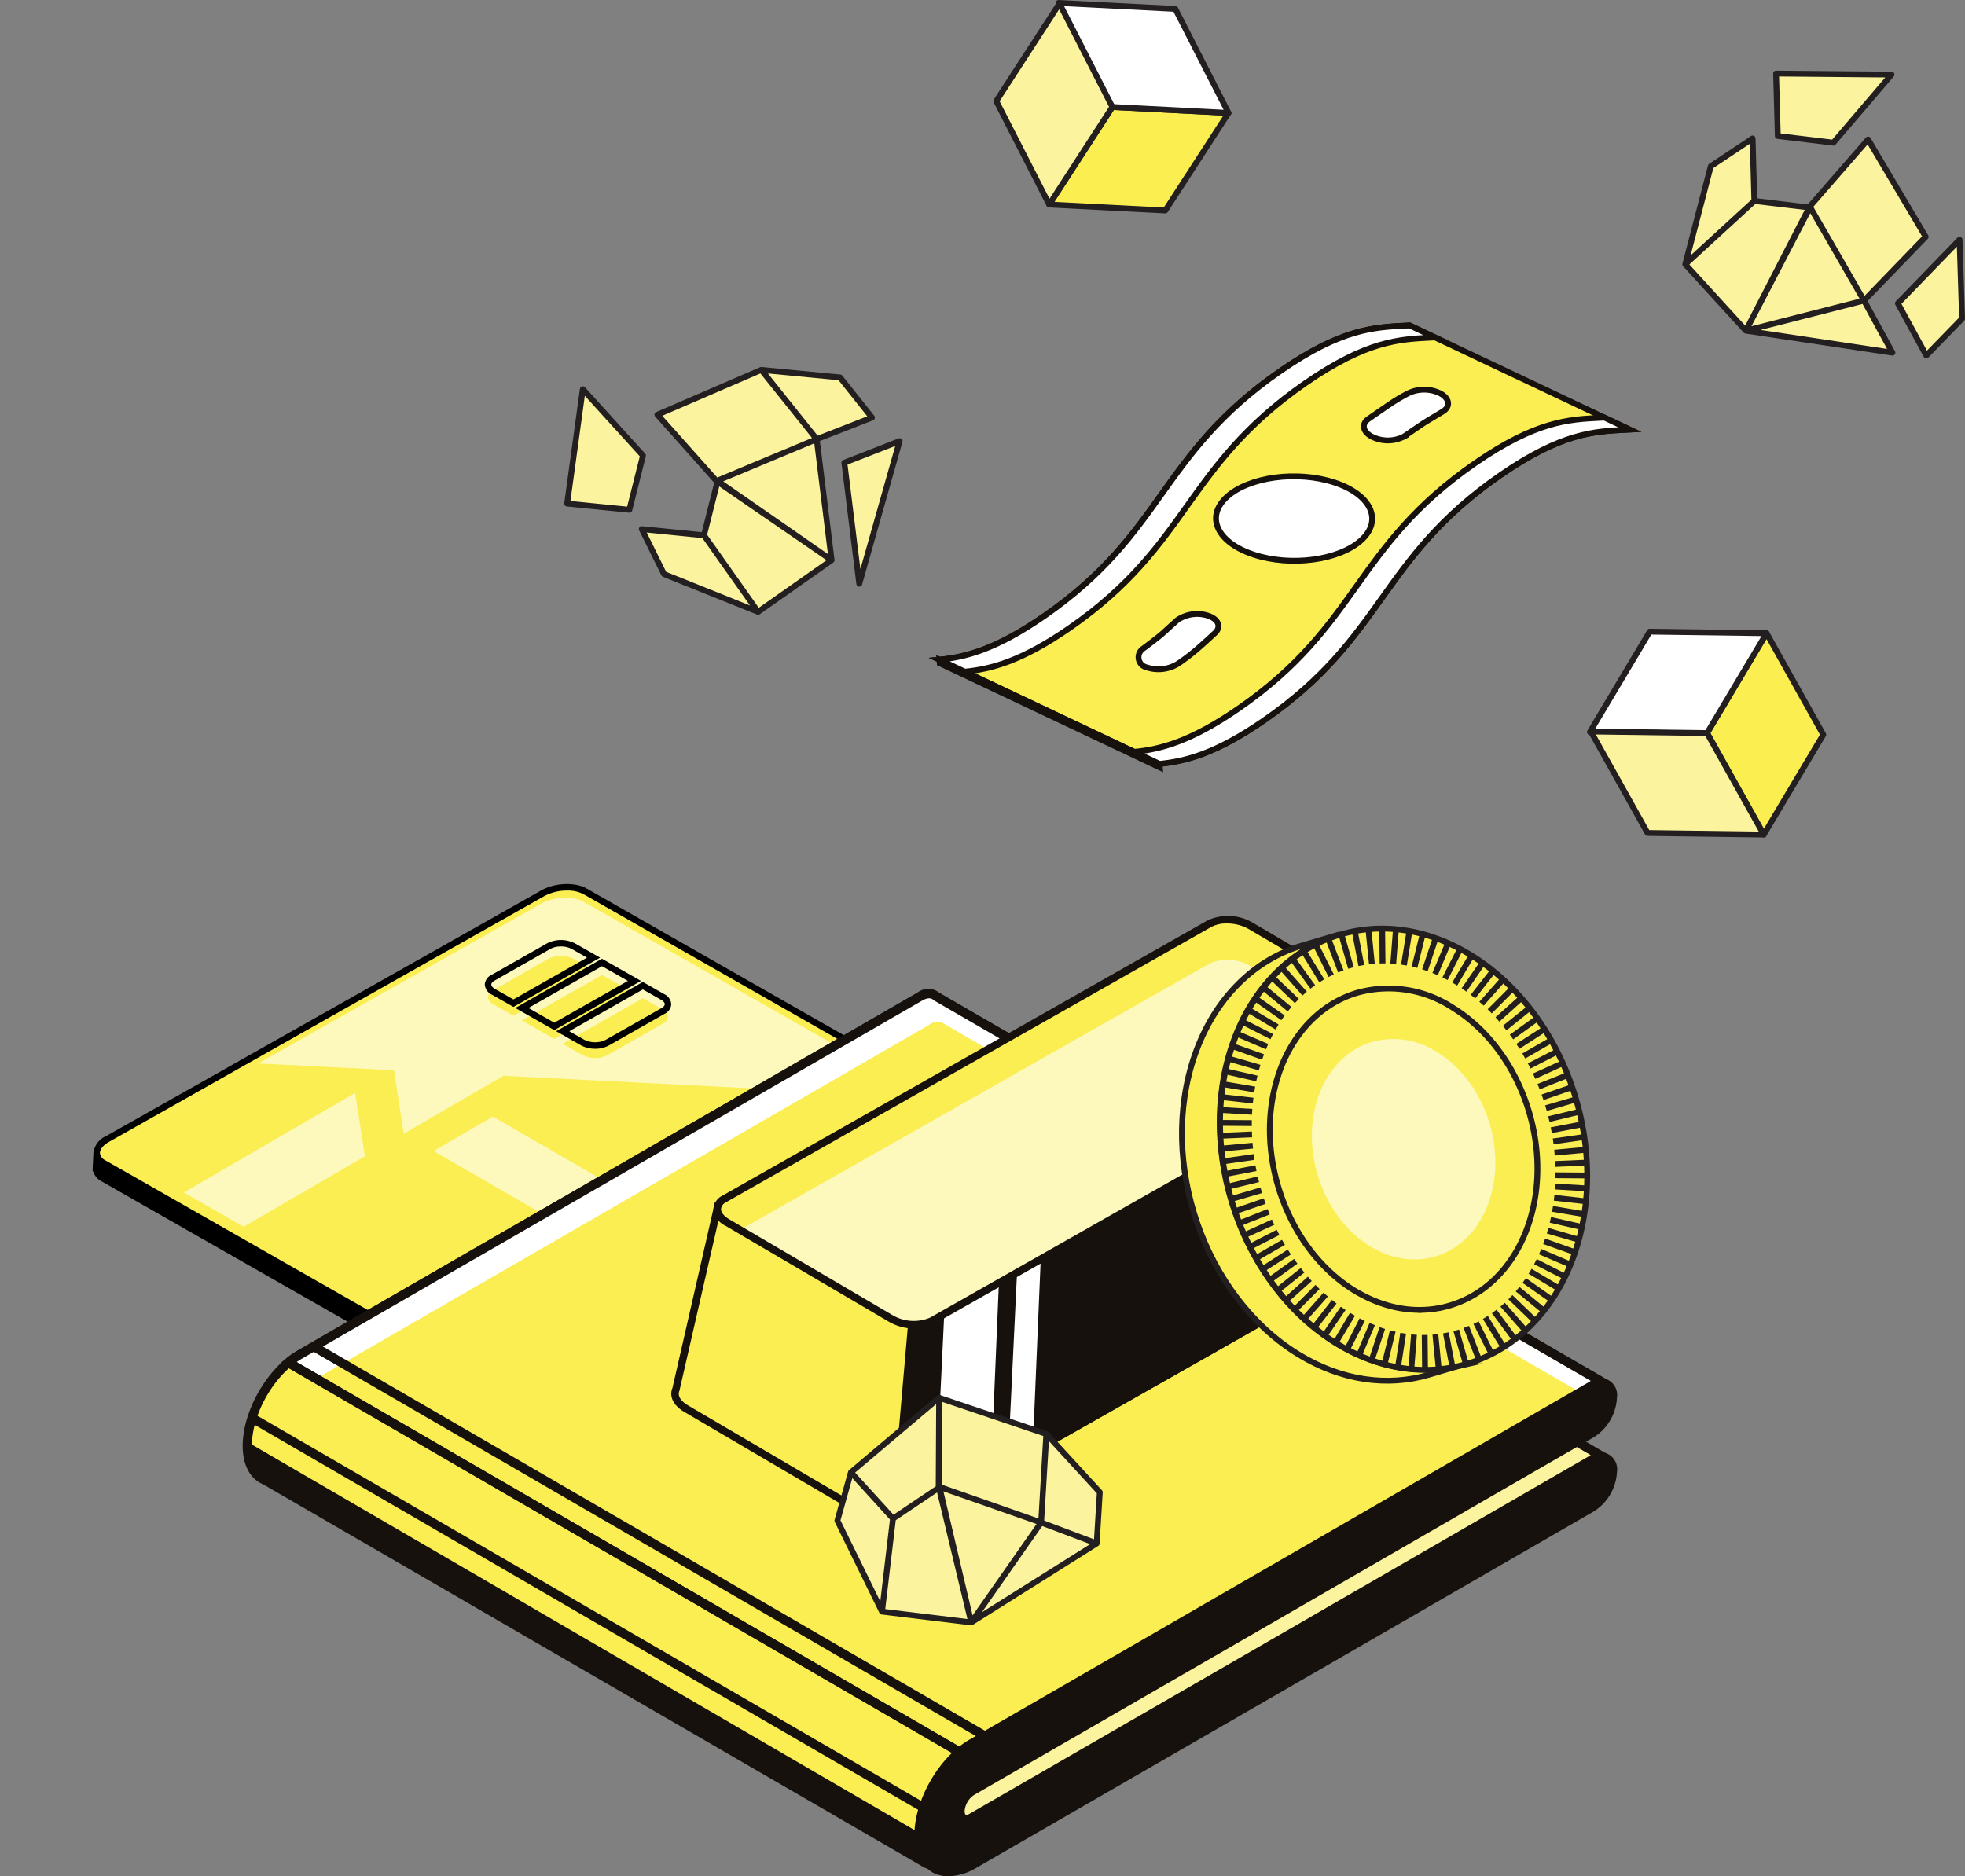 <svg id="Full_Fractional_ownership_illustration" data-name="Full &amp; Fractional ownership illustration" xmlns="http://www.w3.org/2000/svg" xmlns:xlink="http://www.w3.org/1999/xlink" width="337.512" height="322.304" viewBox="0 0 337.512 322.304">
  <rect x="0" y="0" width="337.512" height="322.304" fill="#808080" stroke="none"/>
  <defs>
    <clipPath id="clip-path">
      <rect id="Rectangle_1315" data-name="Rectangle 1315" width="337.512" height="322.304" fill="none"/>
    </clipPath>
    <clipPath id="clip-path-2">
      <path id="Path_6620" data-name="Path 6620" d="M92.955,155.229,18.19,197.443c-2.188,1.234-1.212,2.173.634,3.23l105.615,59.318c1.845,1.057,5.429,2.551,7.617,1.316l70.988-40.453c2.188-1.235,6.512-3.585,4.666-4.642l-107.453-61.3a6.4,6.4,0,0,0-3.123-.708,8.742,8.742,0,0,0-4.179,1.029" fill="none"/>
    </clipPath>
    <clipPath id="clip-path-4">
      <path id="Path_6644" data-name="Path 6644" d="M220.088,183.626l-1.98-1.163c-2.3-1.349-5.786-1.521-7.794-.382L198.3,188.9l-9.762,2.362-31,25.682-3.889,44.628a6.948,6.948,0,0,0,3.451-.741l93.016-52.773a2.127,2.127,0,0,0,1.247-2.547l.017-.008-6.739-27.816Z" fill="none"/>
    </clipPath>
  </defs>
  <g id="Group_3543" data-name="Group 3543">
    <g id="Group_3542" data-name="Group 3542" clip-path="url(#clip-path)">
      <path id="Path_6600" data-name="Path 6600" d="M217.144,123.723c10.355-7.161,15.348-14.165,20.176-20.939,4.876-6.839,9.918-13.912,20.386-21.152s16.065-7.523,21.477-7.8l.747-.039L242.132,55.9l-.747.039c-5.412.274-11.008.558-21.476,7.8S204.4,78.05,199.522,84.89c-4.828,6.773-9.821,13.778-20.176,20.939-8.284,5.729-13.486,7.053-17.98,7.492l37.8,17.9c4.494-.44,9.7-1.764,17.981-7.493" fill="#faee52"/>
      <path id="Path_6601" data-name="Path 6601" d="M217.144,123.723c10.355-7.161,15.348-14.165,20.176-20.939,4.876-6.839,9.918-13.912,20.386-21.152s16.065-7.523,21.477-7.8l.747-.039L242.132,55.9l-.747.039c-5.412.274-11.008.558-21.476,7.8S204.4,78.05,199.522,84.89c-4.828,6.773-9.821,13.778-20.176,20.939-8.284,5.729-13.486,7.053-17.98,7.492l37.8,17.9C203.657,130.776,208.86,129.452,217.144,123.723Z" fill="none" stroke="#16110d" stroke-miterlimit="10" stroke-width="1"/>
      <path id="Path_6602" data-name="Path 6602" d="M161.366,113.322l.05.617,37.8,17.894-.05-.617Z" fill="#faee52"/>
      <path id="Path_6603" data-name="Path 6603" d="M161.366,113.322l.05.617,37.8,17.894-.05-.617Z" fill="none" stroke="#16110d" stroke-miterlimit="10" stroke-width="1"/>
      <path id="Path_6604" data-name="Path 6604" d="M217.144,123.723c10.355-7.161,15.348-14.165,20.176-20.939,4.876-6.839,9.918-13.912,20.386-21.152s16.065-7.523,21.477-7.8l.747-.039-4.345-2.057-.747.039c-5.412.275-11.008.558-21.477,7.8s-15.511,14.312-20.386,21.152c-4.828,6.774-9.821,13.778-20.176,20.939-8.284,5.729-13.487,7.053-17.981,7.493l4.345,2.057c4.494-.44,9.7-1.764,17.981-7.493" fill="#fff"/>
      <path id="Path_6605" data-name="Path 6605" d="M217.144,123.723c10.355-7.161,15.348-14.165,20.176-20.939,4.876-6.839,9.918-13.912,20.386-21.152s16.065-7.523,21.477-7.8l.747-.039-4.345-2.057-.747.039c-5.412.275-11.008.558-21.477,7.8s-15.511,14.312-20.386,21.152c-4.828,6.774-9.821,13.778-20.176,20.939-8.284,5.729-13.487,7.053-17.981,7.493l4.345,2.057C203.657,130.776,208.86,129.452,217.144,123.723Z" fill="none" stroke="#16110d" stroke-miterlimit="10" stroke-width="1"/>
      <path id="Path_6606" data-name="Path 6606" d="M183.692,107.886c10.355-7.161,15.348-14.165,20.176-20.939,4.876-6.84,9.918-13.912,20.386-21.152s16.065-7.523,21.477-7.8l.747-.039L242.133,55.9l-.747.039c-5.412.274-11.008.558-21.477,7.8S204.4,78.05,199.523,84.89c-4.828,6.774-9.821,13.778-20.176,20.939-8.284,5.729-13.487,7.053-17.981,7.493l4.345,2.057c4.494-.44,9.7-1.764,17.981-7.493" fill="#fff"/>
      <path id="Path_6607" data-name="Path 6607" d="M183.692,107.886c10.355-7.161,15.348-14.165,20.176-20.939,4.876-6.84,9.918-13.912,20.386-21.152s16.065-7.523,21.477-7.8l.747-.039L242.133,55.9l-.747.039c-5.412.274-11.008.558-21.477,7.8S204.4,78.05,199.523,84.89c-4.828,6.774-9.821,13.778-20.176,20.939-8.284,5.729-13.487,7.053-17.981,7.493l4.345,2.057C170.205,114.939,175.408,113.615,183.692,107.886Z" fill="none" stroke="#16110d" stroke-miterlimit="10" stroke-width="1"/>
      <path id="Path_6608" data-name="Path 6608" d="M215.364,95.275c-6.35-2.076-8.4-6.534-4.588-9.958s12.058-4.517,18.408-2.441,8.4,6.534,4.588,9.958-12.058,4.517-18.408,2.441" fill="#fff"/>
      <path id="Path_6609" data-name="Path 6609" d="M215.364,95.275c-6.35-2.076-8.4-6.534-4.588-9.958s12.058-4.517,18.408-2.441,8.4,6.534,4.588,9.958S221.714,97.351,215.364,95.275Z" fill="none" stroke="#16110d" stroke-miterlimit="10" stroke-width="1"/>
      <path id="Path_6610" data-name="Path 6610" d="M196.394,111.382s2.47-1.825,3.352-2.626l2.472-2.246a6.067,6.067,0,0,1,5.42-.7c1.751.645,2.163,2.007.92,3.04,0,0-1.788,1.673-3.155,2.84s-2.976,2.261-2.976,2.261a6.366,6.366,0,0,1-5.42.7,1.788,1.788,0,0,1-.613-3.269" fill="#fff"/>
      <path id="Path_6611" data-name="Path 6611" d="M196.394,111.382s2.47-1.825,3.352-2.626l2.472-2.246a6.067,6.067,0,0,1,5.42-.7c1.751.645,2.163,2.007.92,3.04,0,0-1.788,1.673-3.155,2.84s-2.976,2.261-2.976,2.261a6.366,6.366,0,0,1-5.42.7A1.788,1.788,0,0,1,196.394,111.382Z" fill="none" stroke="#16110d" stroke-miterlimit="10" stroke-width="1"/>
      <path id="Path_6612" data-name="Path 6612" d="M235.14,71.9s2.69-1.869,3.942-2.706,2.762-1.614,2.762-1.614a6.289,6.289,0,0,1,5.465-.04c1.66.854,1.9,2.255.546,3.13,0,0-2.841,1.705-3.273,1.983s-3.432,2.337-3.432,2.337a6.071,6.071,0,0,1-5.465.04c-1.659-.853-1.9-2.255-.545-3.13" fill="#fff"/>
      <path id="Path_6613" data-name="Path 6613" d="M235.14,71.9s2.69-1.869,3.942-2.706,2.762-1.614,2.762-1.614a6.289,6.289,0,0,1,5.465-.04c1.66.854,1.9,2.255.546,3.13,0,0-2.841,1.705-3.273,1.983s-3.432,2.337-3.432,2.337a6.071,6.071,0,0,1-5.465.04C234.026,74.175,233.781,72.773,235.14,71.9Z" fill="none" stroke="#16110d" stroke-miterlimit="10" stroke-width="1"/>
      <path id="Path_6614" data-name="Path 6614" d="M142.839,96.222,130.208,105.1l-9.292-13.146,2.344-9.321ZM130.208,105.1l-16.149-6.481-3.828-7.729,10.685,1.064ZM97.413,86.51,100.1,66.859l10.341,11.394L108.1,87.574Zm25.657-3.877,17.208-7.194,2.561,20.783ZM112.919,71.239l17.842-7.7,9.517,11.9L123.07,82.633Zm17.859-7.7,13.51,1.293,5.489,6.9-9.5,3.711Zm23.749,12.237-6.938,24.494-2.561-20.783Z" fill="#fbf39d"/>
      <path id="Path_6615" data-name="Path 6615" d="M142.839,96.222,130.208,105.1l-9.292-13.146,2.344-9.321ZM130.208,105.1l-16.149-6.481-3.828-7.729,10.685,1.064ZM97.413,86.51,100.1,66.859l10.341,11.394L108.1,87.574Zm25.657-3.877,17.208-7.194,2.561,20.783ZM112.919,71.239l17.842-7.7,9.517,11.9L123.07,82.633Zm17.859-7.7,13.51,1.293,5.489,6.9-9.5,3.711Zm23.749,12.237-6.938,24.494-2.561-20.783Z" fill="none" stroke="#231f20" stroke-linecap="round" stroke-linejoin="round" stroke-width="1"/>
      <path id="Path_6616" data-name="Path 6616" d="M128.284,265.006a6.976,6.976,0,0,1-3.408-.786L17.424,202.915a2.8,2.8,0,0,1-1.405-1.678l-.1-.01,0-.53.153-3.152,4.709-1.274L92.81,155.583c2.374-1.34,5.822-1.483,7.853-.319l108.509,59.871-.1,4.182a3.849,3.849,0,0,1-2.057,2.393L132.732,263.9a9.281,9.281,0,0,1-4.448,1.107"/>
      <path id="Path_6617" data-name="Path 6617" d="M207.971,214.429,100.518,153.124c-1.846-1.057-5.116-.913-7.3.321L18.45,195.66c-2.188,1.234-2.465,3.092-.62,4.149l107.454,61.305c1.845,1.057,5.115.914,7.3-.321l72.567-40.971c2.188-1.235,4.663-4.336,2.817-5.393" fill="#faee52"/>
      <path id="Path_6618" data-name="Path 6618" d="M207.71,216.212,100.257,154.907c-1.846-1.057-5.115-.913-7.3.321L18.189,197.443c-2.187,1.234-1.212,2.173.634,3.23l105.616,59.318c1.845,1.057,5.429,2.551,7.616,1.317l70.989-40.454c2.188-1.235,6.512-3.585,4.666-4.642" fill="#fdf8bb"/>
    </g>
  </g>
  <g id="Group_3545" data-name="Group 3545">
    <g id="Group_3544" data-name="Group 3544" clip-path="url(#clip-path-2)">
      <path id="Path_6619" data-name="Path 6619" d="M138.247,187.416l10.564,67.8-17.064,9.916L0,189.065l13.644-7.93,54.026,2.724,1.665,10.9L86.462,184.8Zm-63.785,10.3,62.4,36.029-2.026-12.972L84.649,191.8l-10.187,5.92M41.825,210.743l20.856-12.12L61,187.737,31.584,204.83l10.241,5.913" fill="#faee52"/>
    </g>
  </g>
  <g id="Group_3547" data-name="Group 3547">
    <g id="Group_3546" data-name="Group 3546" clip-path="url(#clip-path)">
      <path id="Path_6621" data-name="Path 6621" d="M128.418,262.383a6.957,6.957,0,0,1-3.41-.787l-107.452-61.3a2.62,2.62,0,0,1-1.5-2.25,3.562,3.562,0,0,1,2.122-2.868l74.766-42.214c2.374-1.341,5.823-1.482,7.853-.319l107.453,61.305a1.749,1.749,0,0,1,.925,1.581c0,1.6-1.941,3.76-3.746,4.778l-72.566,40.971a9.258,9.258,0,0,1-4.443,1.106M97.4,152.979a8.246,8.246,0,0,0-3.916.951L18.723,196.145c-.973.548-1.555,1.26-1.557,1.9a1.6,1.6,0,0,0,.942,1.28l107.452,61.3c1.664.953,4.756.8,6.753-.32l72.567-40.972c1.633-.922,3.178-2.774,3.181-3.813a.638.638,0,0,0-.366-.613l-107.452-61.3a5.853,5.853,0,0,0-2.838-.629"/>
      <path id="Path_6622" data-name="Path 6622" d="M88.188,174.483l-3.456-1.966c-1.18-.671-1.21-1.741-.067-2.391l9.625-5.468a4.711,4.711,0,0,1,4.205.039l3.456,1.965Z" fill="#faee52"/>
      <path id="Path_6623" data-name="Path 6623" d="M88.188,172.968l-3.732-2.121a2.057,2.057,0,0,1-1.185-1.715,1.928,1.928,0,0,1,1.119-1.644l9.624-5.468a5.265,5.265,0,0,1,4.756.039l4.306,2.449Zm8.14-10.384a3.668,3.668,0,0,0-1.763.4l-9.625,5.47c-.353.2-.556.447-.556.676,0,.246.232.526.623.748l3.181,1.809,12.636-7.181-2.6-1.481a3.931,3.931,0,0,0-1.892-.443"/>
      <path id="Path_6624" data-name="Path 6624" d="M103.4,167.484l5.574,3.17-13.763,7.821-5.574-3.17Z" fill="#faee52"/>
      <path id="Path_6625" data-name="Path 6625" d="M95.207,176.961l-6.7-3.81,14.887-8.46,6.7,3.81Zm-4.447-3.81,4.447,2.531,12.638-7.181L103.4,165.97Z"/>
      <path id="Path_6626" data-name="Path 6626" d="M100.069,181.24,96.652,179.3l13.764-7.82,3.416,1.943c1.18.671,1.21,1.742.067,2.391l-9.625,5.469a4.711,4.711,0,0,1-4.205-.039" fill="#faee52"/>
      <path id="Path_6627" data-name="Path 6627" d="M102.233,180.158a5.041,5.041,0,0,1-2.439-.587l-4.267-2.427,14.888-8.461,3.693,2.1a2.056,2.056,0,0,1,1.185,1.716,1.929,1.929,0,0,1-1.119,1.643l-9.624,5.469a4.779,4.779,0,0,1-2.317.548m-1.889-1.555a4.164,4.164,0,0,0,3.655.039l9.625-5.469c.353-.2.556-.447.556-.676,0-.246-.232-.526-.623-.748l-3.142-1.786-12.637,7.181Z"/>
      <path id="Path_6628" data-name="Path 6628" d="M275.52,250.382l-36.268-21.17-83.49,58.366-1.055,15.865,6.658,13.422,8.946-2.034,104.126-60.6Z" fill="#fbf39d"/>
      <path id="Path_6629" data-name="Path 6629" d="M160.931,317.773,153.9,303.6l1.1-16.455.313-.215,83.906-58.659,37.23,21.731-1.333,4.746-.277.161-104.23,60.663Zm-5.421-14.492,6.286,12.673,8.222-1.868L273.76,253.705l.831-2.949-35.3-20.6-82.766,57.86Z" fill="#16110d"/>
      <path id="Path_6630" data-name="Path 6630" d="M160.847,171.184a2.261,2.261,0,0,0-2.806-.011l-106.528,61.5c-5.354,3.091-9.633,10.964-8.973,16.911.272,2.442,1.412,4.027,3.046,4.7l113.47,65.782a.906.906,0,0,0,1.346-.627l1.142-6.394a.85.85,0,0,1,.07-.221l3.587-7.759a.911.911,0,0,1,.381-.415l70.8-39.43.034-.018L270.5,243.292a1.3,1.3,0,0,0,.134-.106l4.6-4.4a.909.909,0,0,0-.17-1.443Z" fill="#faee52"/>
      <path id="Path_6631" data-name="Path 6631" d="M159.51,320.983a1.683,1.683,0,0,1-.852-.232L45.186,254.972c-1.888-.772-3.141-2.67-3.432-5.3-.685-6.147,3.691-14.41,9.362-17.683l106.53-61.5a3.047,3.047,0,0,1,3.673.056L275.463,236.66a1.7,1.7,0,0,1,.322,2.7l-4.6,4.4a1.836,1.836,0,0,1-.256.2l-34.066,21.9-70.894,39.488-3.634,7.811-1.148,6.422a1.7,1.7,0,0,1-1.673,1.4m.086-149.492a2.508,2.508,0,0,0-1.16.368l-106.528,61.5c-5.194,3-9.205,10.542-8.581,16.139.23,2.057,1.115,3.46,2.559,4.054l113.567,65.83.951.055-.778-.137,1.139-6.394a1.691,1.691,0,0,1,.129-.414l3.587-7.761a1.7,1.7,0,0,1,.717-.771l70.8-39.43,34.072-21.9,4.622-4.413-.023-.184-114.3-66.209-.068-.065a.984.984,0,0,0-.706-.266" fill="#16110d"/>
      <path id="Path_6632" data-name="Path 6632" d="M275.068,237.343,160.847,171.184a2.261,2.261,0,0,0-2.806-.011l-106.528,61.5a14.135,14.135,0,0,0-1.972,1.391l118.9,69,33.637-18.734,46.52-26.956,21.906-14.08a1.186,1.186,0,0,0,.134-.107l4.6-4.4a.91.91,0,0,0-.17-1.444" fill="#faee52"/>
      <path id="Path_6633" data-name="Path 6633" d="M159.626,176.026a2.256,2.256,0,0,1,2.806.011l110.925,64.252,1.591-1.521a.9.9,0,0,0-.173-1.439L160.559,171.168a2.261,2.261,0,0,0-2.808-.011L51.223,232.66a14.078,14.078,0,0,0-1.975,1.391l4.924,2.856Z" fill="#fff"/>
      <path id="Path_6634" data-name="Path 6634" d="M168.431,303.976l-.388-.227L48.165,234.185l.867-.726a15.056,15.056,0,0,1,2.084-1.467l106.53-61.505a3.047,3.047,0,0,1,3.673.057l114.144,66.115v0a1.7,1.7,0,0,1,.322,2.7l-4.6,4.4a2.009,2.009,0,0,1-.257.2l-21.9,14.078-46.55,26.974Zm-117.476-70,117.492,68.181,33.244-18.518,46.509-26.95,21.869-14.06,4.622-4.413-.023-.184-114.3-66.208-.068-.065c-.572-.55-1.5-.112-1.866.1l-106.528,61.5c-.318.184-.638.391-.953.613" fill="#16110d"/>
      <rect id="Rectangle_1316" data-name="Rectangle 1316" width="1.584" height="133.324" transform="translate(49.143 234.752) rotate(-59.874)" fill="#16110d"/>
      <rect id="Rectangle_1317" data-name="Rectangle 1317" width="1.584" height="133.324" transform="matrix(0.502, -0.865, 0.865, 0.502, 43.285, 244.488)" fill="#16110d"/>
      <rect id="Rectangle_1318" data-name="Rectangle 1318" width="1.582" height="133.326" transform="matrix(0.502, -0.865, 0.865, 0.502, 53.298, 231.877)" fill="#16110d"/>
      <path id="Path_6635" data-name="Path 6635" d="M42.5,247.7c.007.082-.243,1.807-.234,1.887.273,2.442,1.412,4.026,3.044,4.7l113.472,65.782a.908.908,0,0,0,1.348-.626l1.235-2.577Z" fill="#16110d"/>
      <path id="Path_6636" data-name="Path 6636" d="M273.42,258.91,167.28,320.19c-4.637,2.677-8.807,1.249-9.363-3.743-.661-5.949,3.62-13.822,8.973-16.911l106.53-61.505c1.943-1.124,3.523-.211,3.523,2.034a7.8,7.8,0,0,1-3.523,6.1l-106.53,61.5a4.414,4.414,0,0,0-1.993,3.457c0,1.272.892,1.789,1.993,1.154l106.53-61.506c1.943-1.123,3.523-.213,3.523,2.034a7.8,7.8,0,0,1-3.523,6.1" fill="#16110d"/>
      <path id="Path_6637" data-name="Path 6637" d="M162.9,322.3a5.749,5.749,0,0,1-2.613-.59,6.258,6.258,0,0,1-3.157-5.18c-.683-6.145,3.693-14.41,9.366-17.686l106.528-61.5a2.919,2.919,0,0,1,4.708,2.72,8.542,8.542,0,0,1-3.918,6.785L167.289,308.355a3.646,3.646,0,0,0-1.6,2.772c0,.365.1.556.188.6s.306.048.622-.136l106.528-61.507a2.92,2.92,0,0,1,4.708,2.722,8.546,8.546,0,0,1-3.918,6.787L167.673,320.874a9.7,9.7,0,0,1-4.772,1.43m112.092-83.962a2.45,2.45,0,0,0-1.178.374l-106.526,61.5c-5.2,3-9.207,10.542-8.585,16.142A4.674,4.674,0,0,0,161,320.3c1.526.769,3.667.481,5.877-.8l106.145-61.281a7.025,7.025,0,0,0,3.126-5.413,1.387,1.387,0,0,0-2.336-1.349l-106.526,61.5a1.995,1.995,0,0,1-3.185-1.838,5.216,5.216,0,0,1,2.393-4.143l106.528-61.505a7.025,7.025,0,0,0,3.126-5.414,1.779,1.779,0,0,0-.636-1.6,1.048,1.048,0,0,0-.522-.127" fill="#16110d"/>
      <rect id="Rectangle_1319" data-name="Rectangle 1319" width="30.402" height="1.583" transform="matrix(0.824, -0.566, 0.566, 0.824, 234.179, 276.601)" fill="#16110d"/>
      <rect id="Rectangle_1320" data-name="Rectangle 1320" width="14.689" height="1.583" transform="matrix(0.824, -0.567, 0.567, 0.824, 214.665, 290.048)" fill="#16110d"/>
      <path id="Path_6638" data-name="Path 6638" d="M251.358,205.5l.017-.007-6.732-27.817-24.55,5.94-1.98-1.163c-2.3-1.349-5.786-1.521-7.794-.382L198.3,188.892l-74.959,18.139-7.227,31.6c-.5,1.075.069,2.358,1.694,3.313l31.5,18.5c2.3,1.349,5.787,1.521,7.795.381l93.01-52.775a2.127,2.127,0,0,0,1.247-2.548" fill="#faee52"/>
      <path id="Path_6639" data-name="Path 6639" d="M251.358,205.5l.017-.007-6.732-27.817-24.55,5.94-1.98-1.163c-2.3-1.349-5.786-1.521-7.794-.382L198.3,188.892l-74.959,18.139-7.227,31.6c-.5,1.075.069,2.358,1.694,3.313l31.5,18.5c2.3,1.349,5.787,1.521,7.795.381l93.01-52.775A2.125,2.125,0,0,0,251.358,205.5Z" fill="none" stroke="#231f20" stroke-miterlimit="10" stroke-width="1"/>
      <path id="Path_6640" data-name="Path 6640" d="M153.694,262.232a7.546,7.546,0,0,0,3.725-.844l93.013-52.774a2.859,2.859,0,0,0,1.661-2.717l.043-.017L245.115,176.9l-24.922,6.031-1.754-1.029c-2.511-1.477-6.219-1.65-8.442-.387l-11.936,6.772L122.8,206.5l-7.3,31.928c-.61,1.416.162,3.008,1.985,4.078L148.978,261a9.647,9.647,0,0,0,4.716,1.231m44.763-72.709,12.182-6.885c1.8-1.017,5.071-.844,7.149.377l2.2,1.3,24.176-5.849,6.453,26.651-.054.022.175.564a1.538,1.538,0,0,1-.949,1.79l-93.014,52.774c-1.794,1.016-5.067.842-7.147-.378l-31.494-18.5c-1.254-.737-1.8-1.688-1.436-2.482l7.183-31.339Z" fill="#16110d"/>
      <path id="Path_6641" data-name="Path 6641" d="M250.112,208.057a2.128,2.128,0,0,0,1.247-2.548l.017-.007-6.739-27.817-24.549,5.941-1.98-1.163c-2.3-1.349-5.787-1.521-7.794-.381L198.3,188.9l-9.762,2.362-31,25.682-3.889,44.628a6.961,6.961,0,0,0,3.451-.74Z" fill="#16110d"/>
    </g>
  </g>
  <g id="Group_3549" data-name="Group 3549">
    <g id="Group_3548" data-name="Group 3548" clip-path="url(#clip-path-4)">
      <path id="Path_6642" data-name="Path 6642" d="M162.553,218.075l-2.236,46.506,9.639-5.829,1.762-41.8Z" fill="#fff"/>
      <path id="Path_6643" data-name="Path 6643" d="M175.329,205.3,173.093,251.8l4.15.444,1.762-41.8Z" fill="#fff"/>
    </g>
  </g>
  <g id="Group_3551" data-name="Group 3551">
    <g id="Group_3550" data-name="Group 3550" clip-path="url(#clip-path)">
      <path id="Path_6645" data-name="Path 6645" d="M153.713,262.216a7.44,7.44,0,0,0,3.706-.825l93.013-52.773a2.864,2.864,0,0,0,1.662-2.716l.042-.017-7.02-28.982-24.923,6.032-1.753-1.029c-2.512-1.476-6.22-1.649-8.443-.387l-11.936,6.773-9.82,2.375-31.117,25.778-.207.173-3.979,45.589.695.011h.078m35.124-70.363,9.617-2.326,12.183-6.885c1.8-1.017,5.07-.844,7.148.377l2.2,1.3,24.176-5.85,6.454,26.652-.054.022.178.564a1.538,1.538,0,0,1-.949,1.79L156.78,260.266a5.745,5.745,0,0,1-2.425.637l3.8-43.637Z" fill="#16110d"/>
      <path id="Path_6646" data-name="Path 6646" d="M243.428,179.612,160.091,226.9a7.758,7.758,0,0,1-6.981-.342l-28.218-16.576c-2.059-1.209-2.27-3.017-.47-4.037l83.332-47.283a7.761,7.761,0,0,1,6.981.342l28.222,16.574c2.058,1.21,2.269,3.018.47,4.037" fill="#faee52"/>
      <path id="Path_6647" data-name="Path 6647" d="M243.428,179.612,160.091,226.9a7.758,7.758,0,0,1-6.981-.342l-28.218-16.576c-2.059-1.209-2.27-3.017-.47-4.037l83.332-47.283a7.761,7.761,0,0,1,6.981.342l28.222,16.574C245.019,176.783,245.226,178.592,243.428,179.612Z" fill="none" stroke="#202124" stroke-miterlimit="10" stroke-width="1"/>
      <path id="Path_6648" data-name="Path 6648" d="M160.092,226.708l80.441-45.643-25.847-15.183a7.759,7.759,0,0,0-6.98-.342l-80.445,45.638,25.847,15.186a7.755,7.755,0,0,0,6.981.342" fill="#fdf8bb"/>
      <path id="Path_6649" data-name="Path 6649" d="M157.037,228.22a6.823,6.823,0,0,0,3.372-.763l83.338-47.284a2.7,2.7,0,0,0,1.55-2.3,3.5,3.5,0,0,0-2.013-2.858l-28.219-16.576a8.364,8.364,0,0,0-7.63-.347L124.1,205.378a2.7,2.7,0,0,0-1.551,2.3,3.5,3.5,0,0,0,2.014,2.858l28.218,16.576a8.745,8.745,0,0,0,4.259,1.11m53.741-69.59a7.505,7.505,0,0,1,3.631.924l28.222,16.576c.865.507,1.379,1.155,1.375,1.732a1.511,1.511,0,0,1-.9,1.185l-83.337,47.284a7.178,7.178,0,0,1-6.336-.336l-28.219-16.577c-.864-.507-1.378-1.156-1.374-1.732a1.509,1.509,0,0,1,.894-1.185l83.336-47.284a5.546,5.546,0,0,1,2.707-.587" fill="#16110d"/>
      <path id="Path_6650" data-name="Path 6650" d="M230.148,160.5l-6.48,1.916c-8.168,2.414-15.065,9-18.484,18.914-6.339,18.406,1.676,41.435,17.865,51.332,7.469,4.567,15.387,5.552,22.378,3.485l6.479-1.916c-6.99,2.066-14.913,1.081-22.377-3.485-16.186-9.895-24.2-32.922-17.862-51.329,3.416-9.918,10.314-16.5,18.485-18.914" fill="#faee52"/>
      <path id="Path_6651" data-name="Path 6651" d="M230.148,160.5l-6.48,1.916c-8.168,2.414-15.065,9-18.484,18.914-6.339,18.406,1.676,41.435,17.865,51.332,7.469,4.567,15.387,5.552,22.378,3.485l6.479-1.916c-6.99,2.066-14.913,1.081-22.377-3.485-16.186-9.895-24.2-32.922-17.862-51.329C215.086,169.5,221.979,162.912,230.148,160.5Z" fill="none" stroke="#231f20" stroke-miterlimit="10" stroke-width="1"/>
      <path id="Path_6652" data-name="Path 6652" d="M217.531,169c.209-.252.42-.5.636-.737.282-.318.571-.624.868-.924q.279-.291.57-.571c.316-.306.642-.605.971-.891.211-.187.422-.367.638-.544.056-.043.112-.087.158-.13.221-.174.441-.346.665-.516.044-.038.089-.068.137-.1.254-.189.51-.378.768-.556a24.664,24.664,0,0,1,2.608-1.586c.3-.16.6-.309.907-.457.6-.294,1.224-.561,1.847-.8.313-.117.63-.229.946-.341.209-.075.429-.147.643-.21l.315-.092c6.989-2.067,14.909-1.083,22.377,3.483,16.188,9.9,24.205,32.925,17.866,51.333-3.487,10.119-10.6,16.769-18.987,19.062-.191.052-.382.1-.573.149s-.38.093-.577.132a23.991,23.991,0,0,1-3.535.529c-.164.009-.328.026-.492.034a26.241,26.241,0,0,1-5.027-.2c-.177-.03-.358-.056-.538-.081-.029,0-.058-.009-.09-.013-.19-.032-.375-.062-.558-.1-.209-.036-.413-.078-.616-.12a25.481,25.481,0,0,1-2.479-.629c-.206-.06-.41-.124-.616-.193s-.412-.133-.62-.208-.417-.146-.619-.227a30.75,30.75,0,0,1-2.828-1.222c-.2-.1-.392-.2-.591-.3-.22-.114-.445-.23-.665-.352-.247-.134-.494-.276-.742-.418s-.471-.272-.7-.418c-16.2-9.9-24.21-32.925-17.87-51.333a33.2,33.2,0,0,1,5.119-9.61c.222-.286.452-.573.685-.844" fill="#faee52"/>
      <path id="Path_6653" data-name="Path 6653" d="M217.531,169c.209-.252.42-.5.636-.737.282-.318.571-.624.868-.924q.279-.291.57-.571c.316-.306.642-.605.971-.891.211-.187.422-.367.638-.544.056-.043.112-.087.158-.13.221-.174.441-.346.665-.516.044-.038.089-.068.137-.1.254-.189.51-.378.768-.556a24.664,24.664,0,0,1,2.608-1.586c.3-.16.6-.309.907-.457.6-.294,1.224-.561,1.847-.8.313-.117.63-.229.946-.341.209-.075.429-.147.643-.21l.315-.092c6.989-2.067,14.909-1.083,22.377,3.483,16.188,9.9,24.205,32.925,17.866,51.333-3.487,10.119-10.6,16.769-18.987,19.062-.191.052-.382.1-.573.149s-.38.093-.577.132a23.991,23.991,0,0,1-3.535.529c-.164.009-.328.026-.492.034a26.241,26.241,0,0,1-5.027-.2c-.177-.03-.358-.056-.538-.081-.029,0-.058-.009-.09-.013-.19-.032-.375-.062-.558-.1-.209-.036-.413-.078-.616-.12a25.481,25.481,0,0,1-2.479-.629c-.206-.06-.41-.124-.616-.193s-.412-.133-.62-.208-.417-.146-.619-.227a30.75,30.75,0,0,1-2.828-1.222c-.2-.1-.392-.2-.591-.3-.22-.114-.445-.23-.665-.352-.247-.134-.494-.276-.742-.418s-.471-.272-.7-.418c-16.2-9.9-24.21-32.925-17.87-51.333a33.2,33.2,0,0,1,5.119-9.61C217.068,169.557,217.3,169.27,217.531,169Z" fill="none" stroke="#231f20" stroke-miterlimit="10" stroke-width="1"/>
      <path id="Path_6654" data-name="Path 6654" d="M223.919,176.7c.153-.184.307-.362.465-.538.205-.232.415-.455.633-.673.134-.141.273-.279.414-.414.231-.223.469-.441.707-.648.152-.135.307-.268.466-.4.04-.033.08-.065.117-.1.161-.128.324-.255.485-.375a1.164,1.164,0,0,1,.1-.074c.186-.138.371-.276.561-.406a18.022,18.022,0,0,1,1.9-1.156c.218-.118.436-.225.66-.333.438-.214.892-.409,1.346-.584.228-.085.459-.167.69-.249.152-.054.312-.107.468-.153l.229-.067a20.06,20.06,0,0,1,16.309,2.534c11.8,7.214,17.641,24,13.02,37.412-2.541,7.374-7.725,12.221-13.835,13.889-.139.038-.278.077-.418.109s-.277.067-.42.1a17.8,17.8,0,0,1-2.578.385c-.12.006-.239.018-.358.024a19.182,19.182,0,0,1-3.664-.144c-.128-.022-.26-.041-.392-.059a.589.589,0,0,1-.066-.01c-.138-.024-.273-.044-.409-.071s-.3-.057-.45-.088a18.506,18.506,0,0,1-1.806-.457c-.149-.043-.3-.092-.449-.141s-.3-.1-.451-.151-.3-.108-.452-.164a22.365,22.365,0,0,1-2.062-.89c-.144-.07-.286-.144-.43-.219l-.488-.252c-.178-.1-.36-.2-.541-.3s-.343-.2-.512-.3c-11.8-7.213-17.639-24-13.018-37.412a24.2,24.2,0,0,1,3.731-7C223.583,177.109,223.75,176.9,223.919,176.7Z" fill="none" stroke="#231f20" stroke-miterlimit="10" stroke-width="1"/>
      <line id="Line_2376" data-name="Line 2376" x2="4.066" y2="3.9" transform="translate(218.685 168.062)" fill="none" stroke="#231f20" stroke-miterlimit="10" stroke-width="1"/>
      <line id="Line_2377" data-name="Line 2377" x2="3.732" y2="4.22" transform="translate(220.355 166.46)" fill="none" stroke="#231f20" stroke-miterlimit="10" stroke-width="1"/>
      <line id="Line_2378" data-name="Line 2378" x2="3.301" y2="4.565" transform="translate(222.191 164.976)" fill="none" stroke="#231f20" stroke-miterlimit="10" stroke-width="1"/>
      <line id="Line_2379" data-name="Line 2379" x2="2.945" y2="4.802" transform="translate(224.094 163.687)" fill="none" stroke="#231f20" stroke-miterlimit="10" stroke-width="1"/>
      <line id="Line_2380" data-name="Line 2380" x2="2.512" y2="5.043" transform="translate(226.136 162.564)" fill="none" stroke="#231f20" stroke-miterlimit="10" stroke-width="1"/>
      <line id="Line_2381" data-name="Line 2381" x2="2.013" y2="5.261" transform="translate(228.29 161.608)" fill="none" stroke="#231f20" stroke-miterlimit="10" stroke-width="1"/>
      <line id="Line_2382" data-name="Line 2382" x2="1.552" y2="5.415" transform="translate(230.497 160.867)" fill="none" stroke="#231f20" stroke-miterlimit="10" stroke-width="1"/>
      <line id="Line_2383" data-name="Line 2383" x2="1.062" y2="5.532" transform="translate(232.768 160.324)" fill="none" stroke="#231f20" stroke-miterlimit="10" stroke-width="1"/>
      <line id="Line_2384" data-name="Line 2384" x2="0.559" y2="5.606" transform="translate(235.082 159.992)" fill="none" stroke="#231f20" stroke-miterlimit="10" stroke-width="1"/>
      <line id="Line_2385" data-name="Line 2385" x2="0.057" y2="5.633" transform="translate(237.413 159.858)" fill="none" stroke="#231f20" stroke-miterlimit="10" stroke-width="1"/>
      <line id="Line_2386" data-name="Line 2386" x1="0.435" y2="5.617" transform="translate(239.307 159.941)" fill="none" stroke="#231f20" stroke-miterlimit="10" stroke-width="1"/>
      <line id="Line_2387" data-name="Line 2387" x1="0.909" y2="5.56" transform="translate(241.139 160.219)" fill="none" stroke="#231f20" stroke-miterlimit="10" stroke-width="1"/>
      <line id="Line_2388" data-name="Line 2388" x1="1.36" y2="5.466" transform="translate(242.955 160.684)" fill="none" stroke="#231f20" stroke-miterlimit="10" stroke-width="1"/>
      <line id="Line_2389" data-name="Line 2389" x1="1.785" y2="5.343" transform="translate(244.742 161.333)" fill="none" stroke="#231f20" stroke-miterlimit="10" stroke-width="1"/>
      <line id="Line_2390" data-name="Line 2390" x1="2.183" y2="5.194" transform="translate(246.494 162.138)" fill="none" stroke="#231f20" stroke-miterlimit="10" stroke-width="1"/>
      <line id="Line_2391" data-name="Line 2391" x1="2.547" y2="5.025" transform="translate(248.202 163.103)" fill="none" stroke="#231f20" stroke-miterlimit="10" stroke-width="1"/>
      <line id="Line_2392" data-name="Line 2392" x1="2.882" y2="4.841" transform="translate(249.86 164.199)" fill="none" stroke="#231f20" stroke-miterlimit="10" stroke-width="1"/>
      <line id="Line_2393" data-name="Line 2393" x1="3.188" y2="4.645" transform="translate(251.465 165.417)" fill="none" stroke="#231f20" stroke-miterlimit="10" stroke-width="1"/>
      <line id="Line_2394" data-name="Line 2394" x1="3.471" y2="4.438" transform="translate(253 166.759)" fill="none" stroke="#231f20" stroke-miterlimit="10" stroke-width="1"/>
      <line id="Line_2395" data-name="Line 2395" x1="3.733" y2="4.219" transform="translate(254.471 168.203)" fill="none" stroke="#231f20" stroke-miterlimit="10" stroke-width="1"/>
      <line id="Line_2396" data-name="Line 2396" x1="3.972" y2="3.994" transform="translate(255.874 169.738)" fill="none" stroke="#231f20" stroke-miterlimit="10" stroke-width="1"/>
      <line id="Line_2397" data-name="Line 2397" x1="4.192" y2="3.764" transform="translate(257.2 171.364)" fill="none" stroke="#231f20" stroke-miterlimit="10" stroke-width="1"/>
      <line id="Line_2398" data-name="Line 2398" x1="4.39" y2="3.531" transform="translate(258.447 173.072)" fill="none" stroke="#231f20" stroke-miterlimit="10" stroke-width="1"/>
      <line id="Line_2399" data-name="Line 2399" x1="4.57" y2="3.293" transform="translate(259.621 174.848)" fill="none" stroke="#231f20" stroke-miterlimit="10" stroke-width="1"/>
      <line id="Line_2400" data-name="Line 2400" x1="4.733" y2="3.054" transform="translate(260.717 176.687)" fill="none" stroke="#231f20" stroke-miterlimit="10" stroke-width="1"/>
      <line id="Line_2401" data-name="Line 2401" x1="4.881" y2="2.814" transform="translate(261.728 178.588)" fill="none" stroke="#231f20" stroke-miterlimit="10" stroke-width="1"/>
      <line id="Line_2402" data-name="Line 2402" x1="5.012" y2="2.571" transform="translate(262.656 180.541)" fill="none" stroke="#231f20" stroke-miterlimit="10" stroke-width="1"/>
      <line id="Line_2403" data-name="Line 2403" x1="5.13" y2="2.327" transform="translate(263.503 182.54)" fill="none" stroke="#231f20" stroke-miterlimit="10" stroke-width="1"/>
      <line id="Line_2404" data-name="Line 2404" x1="5.235" y2="2.081" transform="translate(264.27 184.581)" fill="none" stroke="#231f20" stroke-miterlimit="10" stroke-width="1"/>
      <line id="Line_2405" data-name="Line 2405" x1="5.328" y2="1.83" transform="translate(264.948 186.66)" fill="none" stroke="#231f20" stroke-miterlimit="10" stroke-width="1"/>
      <line id="Line_2406" data-name="Line 2406" x1="5.407" y2="1.578" transform="translate(265.535 188.774)" fill="none" stroke="#231f20" stroke-miterlimit="10" stroke-width="1"/>
      <line id="Line_2407" data-name="Line 2407" x1="5.476" y2="1.321" transform="translate(266.036 190.917)" fill="none" stroke="#231f20" stroke-miterlimit="10" stroke-width="1"/>
      <line id="Line_2408" data-name="Line 2408" x1="5.533" y2="1.06" transform="translate(266.451 193.084)" fill="none" stroke="#231f20" stroke-miterlimit="10" stroke-width="1"/>
      <line id="Line_2409" data-name="Line 2409" x1="5.577" y2="0.794" transform="translate(266.776 195.272)" fill="none" stroke="#231f20" stroke-miterlimit="10" stroke-width="1"/>
      <line id="Line_2410" data-name="Line 2410" x1="5.609" y2="0.522" transform="translate(266.999 197.479)" fill="none" stroke="#231f20" stroke-miterlimit="10" stroke-width="1"/>
      <line id="Line_2411" data-name="Line 2411" x1="5.628" y2="0.243" transform="translate(267.13 199.698)" fill="none" stroke="#231f20" stroke-miterlimit="10" stroke-width="1"/>
      <line id="Line_2412" data-name="Line 2412" x1="5.633" y1="0.041" transform="translate(267.167 201.883)" fill="none" stroke="#231f20" stroke-miterlimit="10" stroke-width="1"/>
      <line id="Line_2413" data-name="Line 2413" x1="5.624" y1="0.333" transform="translate(267.108 203.82)" fill="none" stroke="#231f20" stroke-miterlimit="10" stroke-width="1"/>
      <line id="Line_2414" data-name="Line 2414" x1="5.598" y1="0.632" transform="translate(266.939 205.748)" fill="none" stroke="#231f20" stroke-miterlimit="10" stroke-width="1"/>
      <line id="Line_2415" data-name="Line 2415" x1="5.555" y1="0.938" transform="translate(266.667 207.659)" fill="none" stroke="#231f20" stroke-miterlimit="10" stroke-width="1"/>
      <line id="Line_2416" data-name="Line 2416" x1="5.493" y1="1.249" transform="translate(266.295 209.548)" fill="none" stroke="#231f20" stroke-miterlimit="10" stroke-width="1"/>
      <line id="Line_2417" data-name="Line 2417" x1="5.412" y1="1.566" transform="translate(265.821 211.409)" fill="none" stroke="#231f20" stroke-miterlimit="10" stroke-width="1"/>
      <line id="Line_2418" data-name="Line 2418" x1="5.308" y1="1.888" transform="translate(265.228 213.23)" fill="none" stroke="#231f20" stroke-miterlimit="10" stroke-width="1"/>
      <line id="Line_2419" data-name="Line 2419" x1="5.179" y1="2.216" transform="translate(264.531 215.007)" fill="none" stroke="#231f20" stroke-miterlimit="10" stroke-width="1"/>
      <line id="Line_2420" data-name="Line 2420" x1="5.022" y1="2.552" transform="translate(263.727 216.727)" fill="none" stroke="#231f20" stroke-miterlimit="10" stroke-width="1"/>
      <line id="Line_2421" data-name="Line 2421" x1="4.834" y1="2.892" transform="translate(262.816 218.382)" fill="none" stroke="#231f20" stroke-miterlimit="10" stroke-width="1"/>
      <line id="Line_2422" data-name="Line 2422" x1="4.612" y1="3.235" transform="translate(261.802 219.964)" fill="none" stroke="#231f20" stroke-miterlimit="10" stroke-width="1"/>
      <line id="Line_2423" data-name="Line 2423" x1="4.353" y1="3.576" transform="translate(260.663 221.449)" fill="none" stroke="#231f20" stroke-miterlimit="10" stroke-width="1"/>
      <line id="Line_2424" data-name="Line 2424" x1="4.058" y1="3.908" transform="translate(259.424 222.838)" fill="none" stroke="#231f20" stroke-miterlimit="10" stroke-width="1"/>
      <line id="Line_2425" data-name="Line 2425" x1="3.725" y1="4.226" transform="translate(258.091 224.126)" fill="none" stroke="#231f20" stroke-miterlimit="10" stroke-width="1"/>
      <line id="Line_2426" data-name="Line 2426" x1="3.353" y1="4.527" transform="translate(256.654 225.283)" fill="none" stroke="#231f20" stroke-miterlimit="10" stroke-width="1"/>
      <line id="Line_2427" data-name="Line 2427" x1="2.947" y1="4.801" transform="translate(255.129 226.31)" fill="none" stroke="#231f20" stroke-miterlimit="10" stroke-width="1"/>
      <line id="Line_2428" data-name="Line 2428" x1="2.509" y1="5.044" transform="translate(253.531 227.209)" fill="none" stroke="#231f20" stroke-miterlimit="10" stroke-width="1"/>
      <line id="Line_2429" data-name="Line 2429" x1="2.044" y1="5.25" transform="translate(251.853 227.938)" fill="none" stroke="#231f20" stroke-miterlimit="10" stroke-width="1"/>
      <line id="Line_2430" data-name="Line 2430" x1="1.558" y1="5.413" transform="translate(250.124 228.528)" fill="none" stroke="#231f20" stroke-miterlimit="10" stroke-width="1"/>
      <line id="Line_2431" data-name="Line 2431" x1="1.074" y1="5.53" transform="translate(248.341 228.961)" fill="none" stroke="#231f20" stroke-miterlimit="10" stroke-width="1"/>
      <line id="Line_2432" data-name="Line 2432" x1="0.55" y1="5.607" transform="translate(246.541 229.223)" fill="none" stroke="#231f20" stroke-miterlimit="10" stroke-width="1"/>
      <line id="Line_2433" data-name="Line 2433" x1="0.056" y1="5.633" transform="translate(244.706 229.323)" fill="none" stroke="#231f20" stroke-miterlimit="10" stroke-width="1"/>
      <line id="Line_2434" data-name="Line 2434" y1="5.617" x2="0.434" transform="translate(242.434 229.26)" fill="none" stroke="#231f20" stroke-miterlimit="10" stroke-width="1"/>
      <line id="Line_2435" data-name="Line 2435" y1="5.568" x2="0.858" transform="translate(240.154 229.034)" fill="none" stroke="#231f20" stroke-miterlimit="10" stroke-width="1"/>
      <line id="Line_2436" data-name="Line 2436" y1="5.469" x2="1.35" transform="translate(237.874 228.634)" fill="none" stroke="#231f20" stroke-miterlimit="10" stroke-width="1"/>
      <line id="Line_2437" data-name="Line 2437" y1="5.345" x2="1.78" transform="translate(235.651 228.136)" fill="none" stroke="#231f20" stroke-miterlimit="10" stroke-width="1"/>
      <line id="Line_2438" data-name="Line 2438" y1="5.188" x2="2.195" transform="translate(233.505 227.451)" fill="none" stroke="#231f20" stroke-miterlimit="10" stroke-width="1"/>
      <line id="Line_2439" data-name="Line 2439" y1="5.023" x2="2.552" transform="translate(231.423 226.687)" fill="none" stroke="#231f20" stroke-miterlimit="10" stroke-width="1"/>
      <line id="Line_2440" data-name="Line 2440" y1="4.847" x2="2.871" transform="translate(229.437 225.768)" fill="none" stroke="#231f20" stroke-miterlimit="10" stroke-width="1"/>
      <line id="Line_2441" data-name="Line 2441" y1="4.645" x2="3.188" transform="translate(227.523 224.746)" fill="none" stroke="#231f20" stroke-miterlimit="10" stroke-width="1"/>
      <line id="Line_2442" data-name="Line 2442" y1="4.438" x2="3.471" transform="translate(225.704 223.611)" fill="none" stroke="#231f20" stroke-miterlimit="10" stroke-width="1"/>
      <line id="Line_2443" data-name="Line 2443" y1="4.219" x2="3.733" transform="translate(223.972 222.387)" fill="none" stroke="#231f20" stroke-miterlimit="10" stroke-width="1"/>
      <line id="Line_2444" data-name="Line 2444" y1="3.994" x2="3.972" transform="translate(222.329 221.077)" fill="none" stroke="#231f20" stroke-miterlimit="10" stroke-width="1"/>
      <line id="Line_2445" data-name="Line 2445" y1="3.764" x2="4.192" transform="translate(220.784 219.68)" fill="none" stroke="#231f20" stroke-miterlimit="10" stroke-width="1"/>
      <line id="Line_2446" data-name="Line 2446" y1="3.531" x2="4.39" transform="translate(219.339 218.205)" fill="none" stroke="#231f20" stroke-miterlimit="10" stroke-width="1"/>
      <line id="Line_2447" data-name="Line 2447" y1="3.293" x2="4.57" transform="translate(217.986 216.667)" fill="none" stroke="#231f20" stroke-miterlimit="10" stroke-width="1"/>
      <line id="Line_2448" data-name="Line 2448" y1="3.054" x2="4.733" transform="translate(216.726 215.066)" fill="none" stroke="#231f20" stroke-miterlimit="10" stroke-width="1"/>
      <line id="Line_2449" data-name="Line 2449" y1="2.814" x2="4.881" transform="translate(215.567 213.407)" fill="none" stroke="#231f20" stroke-miterlimit="10" stroke-width="1"/>
      <line id="Line_2450" data-name="Line 2450" y1="2.571" x2="5.012" transform="translate(214.508 211.695)" fill="none" stroke="#231f20" stroke-miterlimit="10" stroke-width="1"/>
      <line id="Line_2451" data-name="Line 2451" y1="2.327" x2="5.13" transform="translate(213.543 209.941)" fill="none" stroke="#231f20" stroke-miterlimit="10" stroke-width="1"/>
      <line id="Line_2452" data-name="Line 2452" y1="2.08" x2="5.236" transform="translate(212.671 208.147)" fill="none" stroke="#231f20" stroke-miterlimit="10" stroke-width="1"/>
      <line id="Line_2453" data-name="Line 2453" y1="1.83" x2="5.328" transform="translate(211.901 206.318)" fill="none" stroke="#231f20" stroke-miterlimit="10" stroke-width="1"/>
      <line id="Line_2454" data-name="Line 2454" y1="1.578" x2="5.408" transform="translate(211.234 204.456)" fill="none" stroke="#231f20" stroke-miterlimit="10" stroke-width="1"/>
      <line id="Line_2455" data-name="Line 2455" y1="1.321" x2="5.476" transform="translate(210.665 202.57)" fill="none" stroke="#231f20" stroke-miterlimit="10" stroke-width="1"/>
      <line id="Line_2456" data-name="Line 2456" y1="1.06" x2="5.533" transform="translate(210.193 200.664)" fill="none" stroke="#231f20" stroke-miterlimit="10" stroke-width="1"/>
      <line id="Line_2457" data-name="Line 2457" y1="0.794" x2="5.577" transform="translate(209.823 198.741)" fill="none" stroke="#231f20" stroke-miterlimit="10" stroke-width="1"/>
      <line id="Line_2458" data-name="Line 2458" y1="0.522" x2="5.609" transform="translate(209.569 196.805)" fill="none" stroke="#231f20" stroke-miterlimit="10" stroke-width="1"/>
      <line id="Line_2459" data-name="Line 2459" y1="0.243" x2="5.628" transform="translate(209.419 194.866)" fill="none" stroke="#231f20" stroke-miterlimit="10" stroke-width="1"/>
      <line id="Line_2460" data-name="Line 2460" x2="5.633" y2="0.041" transform="translate(209.377 192.883)" fill="none" stroke="#231f20" stroke-miterlimit="10" stroke-width="1"/>
      <line id="Line_2461" data-name="Line 2461" x2="5.624" y2="0.333" transform="translate(209.445 190.654)" fill="none" stroke="#231f20" stroke-miterlimit="10" stroke-width="1"/>
      <line id="Line_2462" data-name="Line 2462" x2="5.598" y2="0.632" transform="translate(209.641 188.428)" fill="none" stroke="#231f20" stroke-miterlimit="10" stroke-width="1"/>
      <line id="Line_2463" data-name="Line 2463" x2="5.555" y2="0.938" transform="translate(209.956 186.212)" fill="none" stroke="#231f20" stroke-miterlimit="10" stroke-width="1"/>
      <line id="Line_2464" data-name="Line 2464" x2="5.493" y2="1.249" transform="translate(210.389 184.011)" fill="none" stroke="#231f20" stroke-miterlimit="10" stroke-width="1"/>
      <line id="Line_2465" data-name="Line 2465" x2="5.412" y2="1.566" transform="translate(210.945 181.833)" fill="none" stroke="#231f20" stroke-miterlimit="10" stroke-width="1"/>
      <line id="Line_2466" data-name="Line 2466" x2="5.309" y2="1.885" transform="translate(211.635 179.689)" fill="none" stroke="#231f20" stroke-miterlimit="10" stroke-width="1"/>
      <line id="Line_2467" data-name="Line 2467" x2="5.18" y2="2.214" transform="translate(212.457 177.583)" fill="none" stroke="#231f20" stroke-miterlimit="10" stroke-width="1"/>
      <line id="Line_2468" data-name="Line 2468" x2="5.023" y2="2.551" transform="translate(213.416 175.525)" fill="none" stroke="#231f20" stroke-miterlimit="10" stroke-width="1"/>
      <line id="Line_2469" data-name="Line 2469" x2="4.834" y2="2.892" transform="translate(214.519 173.529)" fill="none" stroke="#231f20" stroke-miterlimit="10" stroke-width="1"/>
      <line id="Line_2470" data-name="Line 2470" x2="4.612" y2="3.235" transform="translate(215.763 171.609)" fill="none" stroke="#231f20" stroke-miterlimit="10" stroke-width="1"/>
      <line id="Line_2471" data-name="Line 2471" x2="4.343" y2="3.589" transform="translate(217.161 169.775)" fill="none" stroke="#231f20" stroke-miterlimit="10" stroke-width="1"/>
      <path id="Path_6655" data-name="Path 6655" d="M244.377,190.435l3.168,9.536-8.193,3.451,3.788,2.352,6.845-3.135-2.17,6.038,2.858,1.775,4.733-13.178-2.858-1.773-2.064,5.757-2.634-8.674Z" fill="#faee52"/>
      <path id="Path_6656" data-name="Path 6656" d="M229.315,183.208c.1-.126.21-.248.319-.369.141-.159.285-.311.434-.462q.138-.144.285-.285c.159-.153.322-.3.485-.444.1-.094.21-.183.318-.272.028-.021.055-.043.08-.065l.329-.26a.806.806,0,0,1,.068-.051c.127-.1.255-.189.385-.279a12.36,12.36,0,0,1,1.3-.792c.152-.08.3-.155.453-.228.3-.147.614-.283.924-.4.157-.058.314-.114.473-.171.1-.037.214-.073.321-.1l.161-.044a13.754,13.754,0,0,1,11.182,1.741c8.091,4.946,12.1,16.454,8.929,25.654-1.743,5.057-5.3,8.38-9.487,9.524-.095.026-.191.052-.287.075s-.189.046-.288.066a12.113,12.113,0,0,1-1.767.265c-.082,0-.164.012-.246.016a13.147,13.147,0,0,1-2.516-.1c-.088-.016-.179-.028-.269-.041-.015,0-.03-.005-.046-.007-.1-.016-.187-.031-.281-.049s-.209-.036-.308-.06a12.768,12.768,0,0,1-1.239-.314c-.1-.029-.2-.062-.306-.094s-.2-.064-.31-.1-.208-.072-.309-.113q-.722-.27-1.414-.611c-.1-.047-.195-.1-.294-.15s-.222-.115-.333-.176-.247-.139-.371-.21-.235-.135-.347-.205c-8.094-4.948-12.1-16.457-8.931-25.656a16.578,16.578,0,0,1,2.558-4.8c.111-.142.226-.287.342-.422" fill="#fdf8bb"/>
      <path id="Path_6657" data-name="Path 6657" d="M178.086,273.162l-12.632,8.878-9.292-13.146,2.344-9.321Zm-12.632,8.878L149.3,275.559l-3.828-7.729,10.685,1.064Zm-19.977-14.21,2.688-19.651,10.341,11.394-2.344,9.321Zm12.839-8.257,17.208-7.194,2.562,20.783Zm-10.151-11.394,17.842-7.7,9.517,11.9-17.208,7.194Zm17.86-7.7,13.51,1.293,5.489,6.9-9.5,3.711Zm19,8.189-6.938,24.494-2.562-20.783Z" transform="translate(217.262 -43.468) rotate(42)" fill="#fbf39d"/>
      <path id="Path_6658" data-name="Path 6658" d="M178.086,273.162l-12.632,8.878-9.292-13.146,2.344-9.321Zm-12.632,8.878L149.3,275.559l-3.828-7.729,10.685,1.064Zm-19.977-14.21,2.688-19.651,10.341,11.394-2.344,9.321Zm12.839-8.257,17.208-7.194,2.562,20.783Zm-10.151-11.394,17.842-7.7,9.517,11.9-17.208,7.194Zm17.86-7.7,13.51,1.293,5.489,6.9-9.5,3.711Zm19,8.189-6.938,24.494-2.562-20.783Z" transform="translate(217.262 -43.468) rotate(42)" fill="none" stroke="#231f20" stroke-linecap="round" stroke-linejoin="round" stroke-width="1"/>
      <path id="Path_6659" data-name="Path 6659" d="M299.873,56.8,289.467,45.4,301.33,34.517l9.543,1.145ZM289.467,45.4l4.383-16.84,7.181-4.776.3,10.733Zm15.594-32.767,19.834.177-9.993,11.7-9.542-1.144Zm5.787,22.84,9.317,16.158L299.873,56.8Zm10.017-11.512,9.9,16.722-10.6,10.948-9.317-16.158Zm15.718,17.217.429,13.565-6.145,6.319-4.884-8.953ZM325.049,60.584,299.873,56.8l20.292-5.173Z" fill="#fbf39d"/>
      <path id="Path_6660" data-name="Path 6660" d="M299.873,56.8,289.467,45.4,301.33,34.517l9.543,1.145ZM289.467,45.4l4.383-16.84,7.181-4.776.3,10.733Zm15.594-32.767,19.834.177-9.993,11.7-9.542-1.144Zm5.787,22.84,9.317,16.158L299.873,56.8Zm10.017-11.512,9.9,16.722-10.6,10.948-9.317-16.158Zm15.718,17.217.429,13.565-6.145,6.319-4.884-8.953ZM325.049,60.584,299.873,56.8l20.292-5.173Z" fill="none" stroke="#231f20" stroke-linecap="round" stroke-linejoin="round" stroke-width="1"/>
      <path id="Path_6661" data-name="Path 6661" d="M211.007,19.4l-19.941-1.021L180.212,35.137l19.941,1.022Z" fill="#fbee50"/>
      <path id="Path_6662" data-name="Path 6662" d="M211.007,19.4l-19.941-1.021L180.212,35.137l19.941,1.022Z" fill="none" stroke="#231f20" stroke-linecap="round" stroke-linejoin="round" stroke-width="1"/>
      <path id="Path_6663" data-name="Path 6663" d="M201.87,1.525,211.007,19.4,190.96,18.373,181.824.5Z" fill="#fff"/>
      <path id="Path_6664" data-name="Path 6664" d="M201.87,1.525,211.007,19.4,190.96,18.373,181.824.5Z" fill="none" stroke="#231f20" stroke-linecap="round" stroke-linejoin="round" stroke-width="1"/>
      <path id="Path_6665" data-name="Path 6665" d="M181.974.6l9.091,17.778L180.211,35.137,171.12,17.36Z" fill="#fbf39d"/>
      <path id="Path_6666" data-name="Path 6666" d="M181.974.6l9.091,17.778L180.211,35.137,171.12,17.36Z" fill="none" stroke="#231f20" stroke-linecap="round" stroke-linejoin="round" stroke-width="1"/>
      <path id="Path_6667" data-name="Path 6667" d="M303.429,108.776l-10.223,17.152,9.745,17.429,10.223-17.152Z" fill="#fbee50"/>
      <path id="Path_6668" data-name="Path 6668" d="M303.429,108.776l-10.223,17.152,9.745,17.429,10.223-17.152Z" fill="none" stroke="#231f20" stroke-linecap="round" stroke-linejoin="round" stroke-width="1"/>
      <path id="Path_6669" data-name="Path 6669" d="M283.359,108.5l20.071.275-10.275,17.244-20.072-.276Z" fill="#fff"/>
      <path id="Path_6670" data-name="Path 6670" d="M283.359,108.5l20.071.275-10.275,17.244-20.072-.276Z" fill="none" stroke="#231f20" stroke-linecap="round" stroke-linejoin="round" stroke-width="1"/>
      <path id="Path_6671" data-name="Path 6671" d="M273.24,125.656l19.965.272,9.746,17.43-19.966-.273Z" fill="#fbf39d"/>
      <path id="Path_6672" data-name="Path 6672" d="M273.24,125.656l19.965.272,9.746,17.43-19.966-.273Z" fill="none" stroke="#231f20" stroke-linecap="round" stroke-linejoin="round" stroke-width="1"/>
    </g>
  </g>
</svg>
